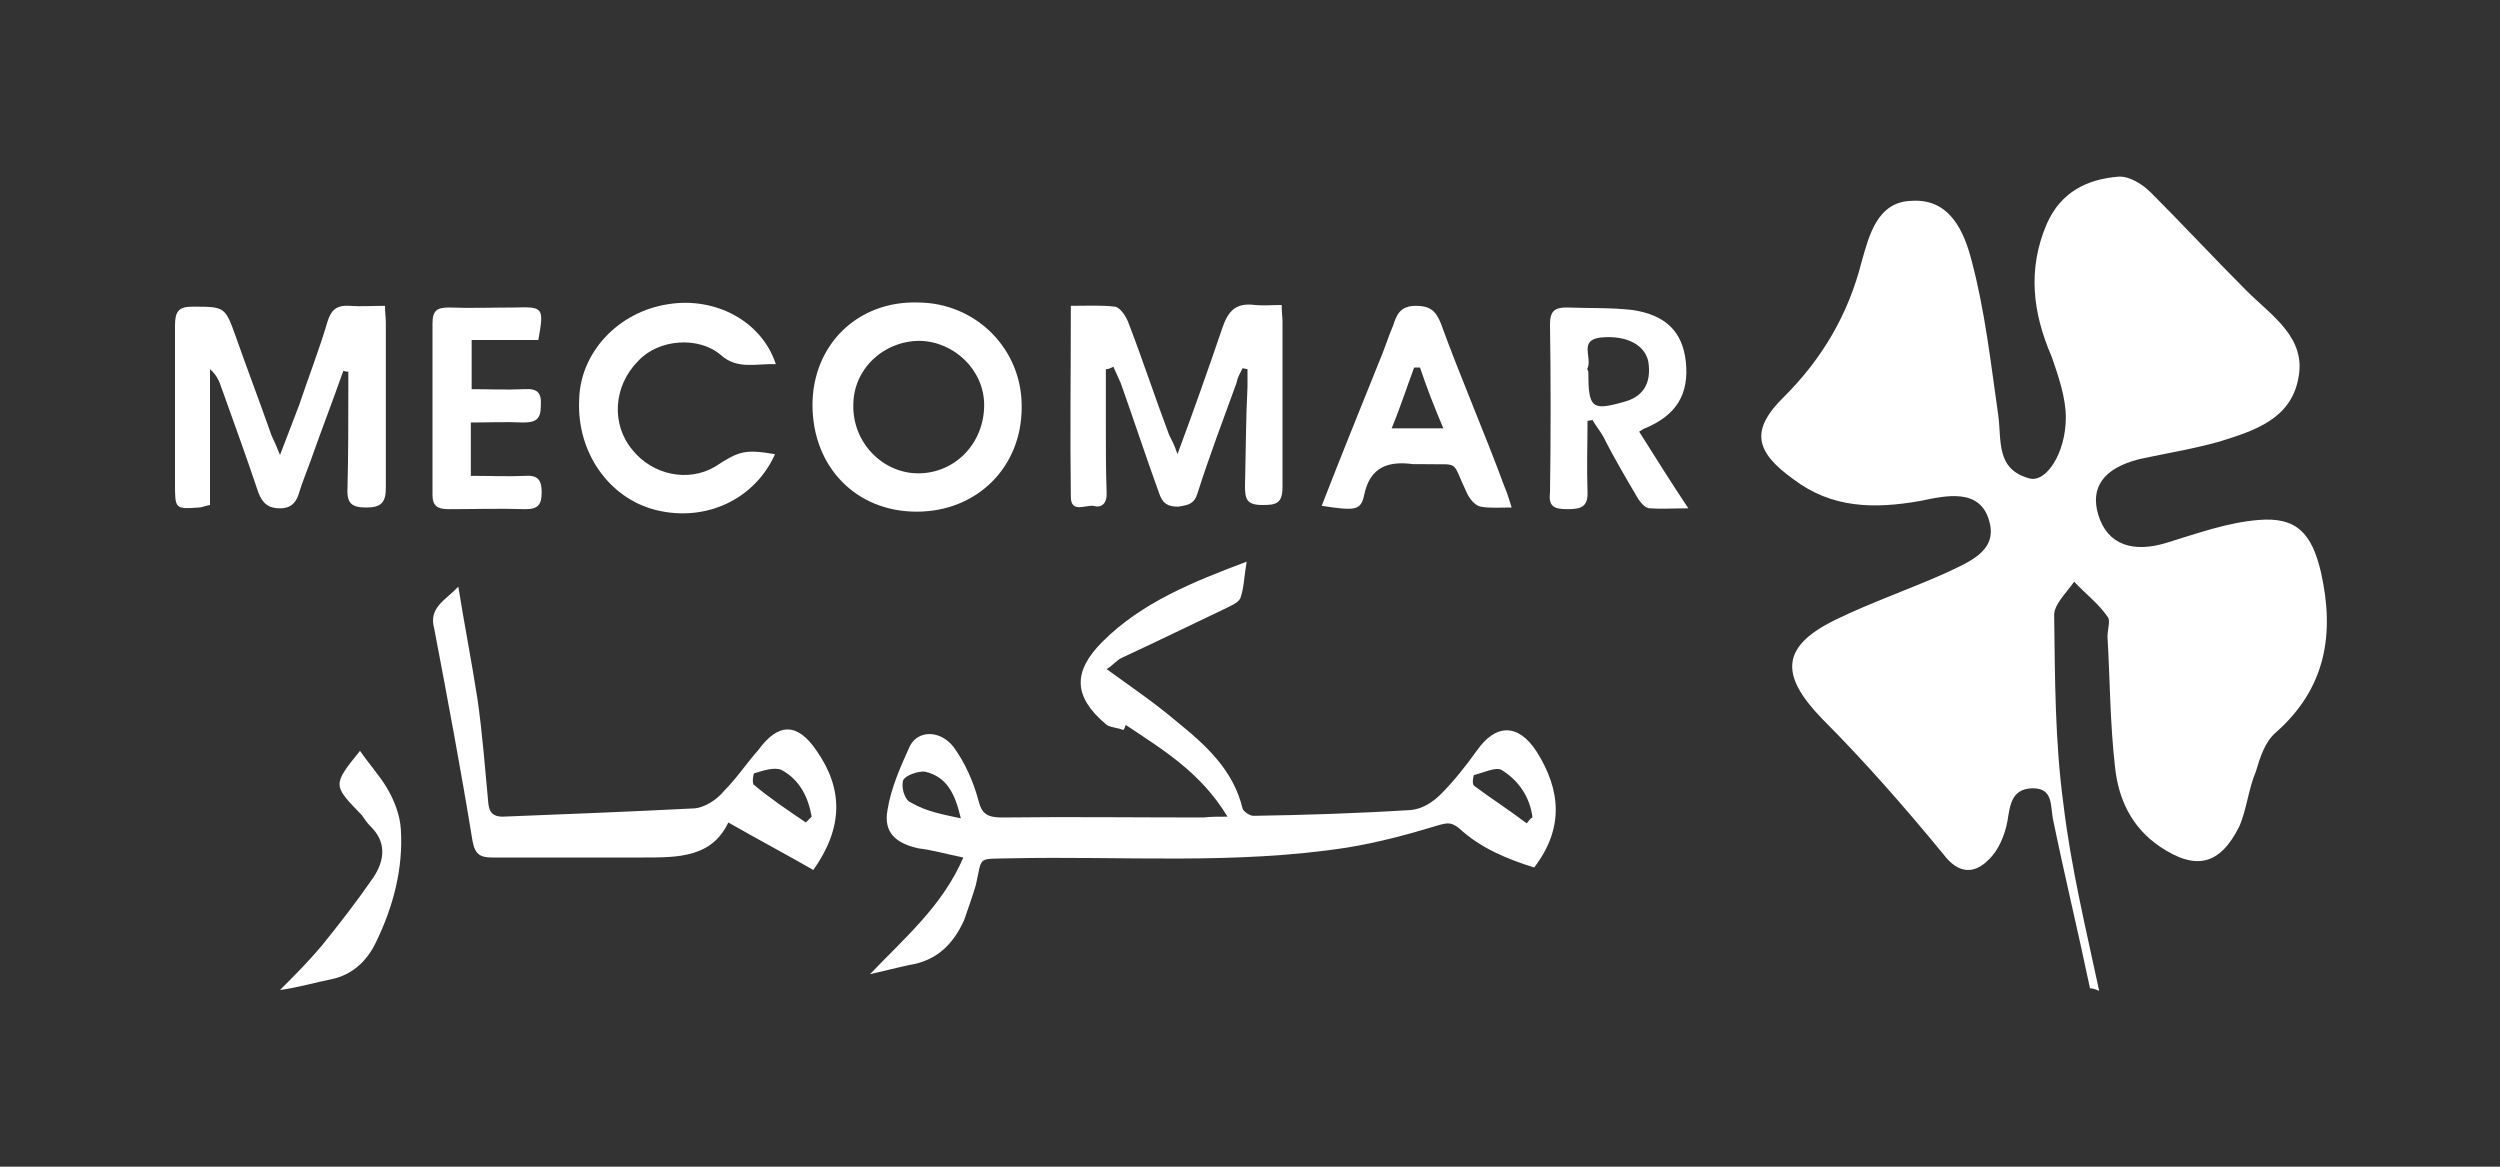 <?xml version="1.0" encoding="utf-8"?>
<!-- Generator: Adobe Illustrator 23.0.1, SVG Export Plug-In . SVG Version: 6.00 Build 0)  -->
<svg version="1.1" id="Calque_1" xmlns="http://www.w3.org/2000/svg" xmlns:xlink="http://www.w3.org/1999/xlink" x="0px" y="0px"
	 width="300px" height="140px" viewBox="0 0 300 140" style="enable-background:new 0 0 300 140;" xml:space="preserve">
<rect x="0" y="0" width="300" height="140" fill="#333333" stroke="none"/>
<style type="text/css">
	.st0{fill:#FFFFFF;}
</style>
<g>
	<g>
		<path class="st0" d="M250.8,118.6c-1.4-6.7-3-13.3-4.4-20.1c-0.4-1.7,0.1-4-2.6-3.9c-2.4,0.1-2.6,2-2.9,3.9
			c-0.3,1.7-1.1,3.6-2.3,4.7c-1.7,1.7-3.6,1.7-5.4-0.7c-4.6-5.6-9.5-11.2-14.6-16.3c-5-5.2-4.9-8.6,1.6-11.8
			c4.3-2.1,8.7-3.6,13.2-5.6c2.7-1.3,6.4-2.6,5.3-6.3c-1.1-4-5.3-3-8.2-2.4c-5.6,1-10.7,0.9-15.3-2.6c-4.6-3.3-5.2-5.9-1.1-9.9
			c4.6-4.6,7.7-9.9,9.3-16.2c0.9-3.2,1.9-7.2,6-7.3c4.6-0.3,6.3,3.7,7.2,7.2c1.6,6,2.3,12.3,3.2,18.6c0.4,3-0.3,6.4,3.7,7.5
			c2,0.6,4.4-3,4.4-7.3c0-2.4-0.9-5-1.7-7.3c-2.3-5.3-2.9-10.5-0.6-15.9c1.7-3.9,4.9-5.4,8.6-5.7c1.3-0.1,2.9,0.9,3.9,1.9
			c3.9,3.9,7.6,7.9,11.5,11.8c3,3,7.2,5.6,6.2,10.5c-0.9,4.9-5.3,6.3-9.5,7.6c-3.2,0.9-6.4,1.4-9.6,2.1c-4.3,1.1-5.9,3.4-4.9,6.7
			c1.1,3.6,4.2,4.6,8.3,3.3c3.6-1.1,7.2-2.4,10.9-2.7c4.6-0.4,6.4,1.6,7.5,6.2c1.7,7.5,0.6,14-5.4,19.3c-1.3,1.1-1.9,3-2.4,4.7
			c-0.9,2.1-1.1,4.6-2,6.6c-2.3,4.6-5.2,5.3-9.5,2.4c-3.4-2.3-5-5.7-5.4-9.6c-0.6-5.2-0.6-10.5-0.9-15.6c0-0.9,0.4-2,0-2.4
			c-1.1-1.6-2.6-2.7-4-4.2c-0.9,1.3-2.4,2.7-2.4,4c0.1,7.6,0.1,15.2,1.1,22.6c0.9,7.6,2.7,15,4.3,22.5
			C251.2,118.6,251,118.6,250.8,118.6z"/>
		<path class="st0" d="M147.3,98c-3.2-5.3-7.7-8-12.2-11c-0.1,0.1-0.1,0.4-0.3,0.6c-0.7-0.3-1.7-0.3-2.1-0.7c-3.9-3.3-4-6.3-0.4-9.9
			c4.7-4.7,10.9-7.2,17.3-9.6c-0.3,1.7-0.3,3-0.7,4.2c-0.1,0.6-1,1-1.6,1.3c-4.2,2-8.3,4-12.6,6c-0.7,0.3-1.1,0.9-1.9,1.4
			c2.9,2.1,5.7,4,8.3,6.2c3.6,2.9,6.9,5.9,8,10.5c0.1,0.4,0.9,0.9,1.3,0.9c6.3-0.1,12.6-0.3,18.9-0.7c1.3-0.1,2.6-0.9,3.6-1.9
			c1.6-1.6,3-3.4,4.3-5.2c2.3-3.3,5-3.3,7.2,0.1c2.9,4.6,3.3,9.2-0.3,13.9c-3.2-1-6.4-2.3-9-4.7c-0.9-0.7-1.3-0.7-2.4-0.4
			c-3.6,1.1-7.3,2.1-11,2.7c-13.5,2.1-26.9,1-40.6,1.3c-3.9,0.1-3.2-0.3-4,3.2c-0.4,1.4-0.9,2.7-1.4,4.2c-1.3,2.9-3.3,4.9-6.6,5.4
			c-1.4,0.3-2.9,0.7-4.7,1.1c4.2-4.4,8.7-8.2,11.2-14c-2-0.4-3.7-0.9-5.4-1.1c-2.7-0.6-4.2-1.9-3.7-4.6c0.4-2.6,1.6-5.3,2.7-7.7
			c1-1.9,3.6-1.9,5.2,0.1c1.4,1.9,2.4,4.2,3,6.4c0.4,1.7,1.1,2.1,2.9,2.1c8-0.1,16.1,0,24.1,0C145.3,98,146,98,147.3,98z
			 M183.2,98.8c0.3-0.3,0.4-0.6,0.7-0.7c-0.3-2.4-1.6-4.4-3.7-5.7c-0.7-0.4-2.1,0.3-3.3,0.6c-0.1,0-0.3,1.1,0,1.3
			C178.9,95.8,181.1,97.2,183.2,98.8z M115.3,98.2c-0.7-3-1.7-5-4.3-5.6c-0.7-0.1-2.3,0.4-2.6,1c-0.3,0.7,0.1,2.4,0.9,2.7
			C111.2,97.4,113,97.7,115.3,98.2z"/>
		<path class="st0" d="M55,70.4c0.7,4.4,1.6,9,2.3,13.5c0.6,4.2,0.9,8.3,1.3,12.5c0.1,1.1,0.6,1.6,1.7,1.6c7.7-0.3,15.3-0.6,23.1-1
			c1.1-0.1,2.6-1,3.4-2c1.6-1.6,2.7-3.3,4.2-5c2.4-3.3,4.7-3.3,7,0.1c3.2,4.6,3.2,9.2-0.4,14.3c-3.3-1.9-6.7-3.7-10.2-5.7
			c-2,4.2-6,4.2-10.2,4.2c-6,0-12,0-18.1,0c-1.4,0-2.1-0.3-2.4-2c-1.4-8.6-3-17.1-4.6-25.5C51.4,72.9,53.5,72,55,70.4z M96.7,98.7
			c0.3-0.3,0.4-0.4,0.7-0.7c-0.4-2.3-1.4-4.4-3.6-5.6c-0.9-0.4-2.3,0.1-3.3,0.4c-0.1,0-0.3,1.3,0,1.4C92.4,95.8,94.5,97.2,96.7,98.7
			z"/>
		<path class="st0" d="M41.2,44.5c-1.3,3.7-2.7,7.3-4,11c-0.4,1.1-0.9,2.3-1.3,3.6c-0.3,1.1-0.9,1.9-2.3,1.9c-1.4,0-2.1-0.6-2.6-1.9
			c-1.4-4.2-2.9-8.3-4.4-12.5c-0.3-0.9-0.6-1.6-1.4-2.3c0,5.4,0,10.9,0,16.3c-0.6,0.1-1,0.3-1.3,0.3C21,61.1,21,61.1,21,58
			c0-6.3,0-12.6,0-18.9c0-1.7,0.4-2.3,2.1-2.3c3.9,0,3.9,0,5.2,3.6c1.4,4,2.9,7.9,4.3,11.9c0.3,0.6,0.6,1.3,1,2.3
			c0.9-2.3,1.6-4.2,2.3-6c1.1-3.3,2.4-6.6,3.4-10c0.4-1.3,1-2,2.6-1.9c1.3,0.1,2.7,0,4.3,0c0,0.9,0.1,1.4,0.1,2c0,6.6,0,13.3,0,19.9
			c0,1.7-0.6,2.3-2.3,2.3s-2.4-0.4-2.3-2.3c0.1-4,0.1-7.9,0.1-11.9c0-0.7,0-1.4,0-2.1C41.6,44.6,41.5,44.6,41.2,44.5z"/>
		<path class="st0" d="M132.7,44.3c0,2.1,0,4.2,0,6.3c0,2.9,0,5.9,0.1,8.7c0,1.1-0.6,1.7-1.6,1.4c-1-0.1-2.7,0.9-2.7-1.1
			c-0.1-7.6,0-15,0-22.9c1.9,0,3.6-0.1,5.3,0.1c0.6,0.1,1.3,1.1,1.6,1.9c1.7,4.4,3.2,9,4.9,13.5c0.3,0.6,0.6,1.1,1,2.3
			c2-5.4,3.7-10.2,5.4-15.2c0.7-2,1.6-3,3.9-2.7c1,0.1,2,0,3.2,0c0,0.9,0.1,1.4,0.1,2c0,6.6,0,13.3,0,19.9c0,2-0.9,2.1-2.4,2.1
			c-1.9,0-2.1-0.7-2.1-2.3c0.1-4,0.1-7.9,0.3-11.9c0-0.7,0-1.4,0-2.1c-0.1,0-0.4-0.1-0.6-0.1c-0.3,0.6-0.6,1.1-0.7,1.7
			c-1.6,4.4-3.3,8.9-4.7,13.3c-0.4,1.3-1.1,1.4-2.3,1.6c-1.3,0-1.9-0.4-2.3-1.6c-1.6-4.4-3-8.7-4.6-13.2c-0.3-0.7-0.6-1.3-0.9-2
			C133.1,44.3,132.8,44.3,132.7,44.3z"/>
		<path class="st0" d="M110,61.4c-7.3,0-12.5-5.4-12.5-12.8c0-7.2,5.4-12.5,12.6-12.3c7,0,12.6,5.6,12.5,12.6
			C122.6,56.1,117.2,61.4,110,61.4z M110.2,56.8c4.4,0,7.9-3.6,7.9-8.2c0-4.2-3.6-7.6-7.7-7.7c-4.4,0-8,3.4-8,7.7
			C102.3,53.1,105.9,56.8,110.2,56.8z"/>
		<path class="st0" d="M196.7,51.8c1.9,3,3.7,5.9,5.9,9.2c-1.9,0-3.3,0.1-4.6,0c-0.6,0-1.1-0.7-1.4-1.1c-1.4-2.4-2.9-4.9-4.2-7.5
			c-0.4-0.7-0.9-1.3-1.3-2c-0.1,0-0.4,0.1-0.6,0.1c0,2.9-0.1,5.6,0,8.5c0.1,1.9-0.9,2.1-2.4,2.1c-1.6,0-2.3-0.3-2.1-2
			c0.1-6.7,0.1-13.5,0-20.2c0-1.6,0.6-2,2-2c2.6,0.1,5.3,0,7.9,0.3c4,0.6,6,2.6,6.4,6.2c0.4,3.9-1.1,6.4-4.9,8
			C197.3,51.4,197.2,51.5,196.7,51.8z M190.6,44.6c0,4.3,0.4,4.7,4,3.7c2.6-0.6,3.6-2.3,3.2-4.9c-0.4-2-2.6-3.2-5.7-2.9
			c-2.7,0.3-1,2.4-1.6,3.7C190.4,44.3,190.6,44.5,190.6,44.6z"/>
		<path class="st0" d="M93,54.5c-2.4,5.4-8.3,8.2-14.3,6.7c-5.6-1.4-9.5-6.9-9.2-13.2c0.1-5.7,4.7-10.6,10.7-11.5
			c5.6-0.9,11.2,2,12.9,7.2c-2.3-0.1-4.6,0.7-6.6-1.1c-2.7-2.3-7.5-1.9-9.9,0.7c-3,3-3.3,7.6-0.7,10.7c2.4,3,6.7,3.9,9.9,2
			C88.7,54.1,89.4,53.9,93,54.5z"/>
		<path class="st0" d="M158.6,60.7c2.3-5.9,4.6-11.6,6.9-17.3c0.6-1.4,1.1-3,1.7-4.4c0.4-1.3,0.9-2.3,2.7-2.3c1.7,0,2.4,0.6,3,2.1
			c2.4,6.6,5.2,13,7.6,19.5c0.3,0.7,0.6,1.6,0.9,2.6c-1.4,0-2.7,0.1-3.7-0.1c-0.7-0.1-1.4-1-1.7-1.7c-1.9-4-0.7-3.3-5-3.4
			c-0.4,0-1,0-1.4,0c-3-0.4-5.2,0.3-5.9,3.7C163.3,61.3,162.6,61.3,158.6,60.7z M170.4,44.1c-0.3,0-0.4,0-0.7,0
			c-0.9,2.4-1.7,4.9-2.7,7.3c2.3,0,4.2,0,6.2,0C172.1,48.8,171.2,46.5,170.4,44.1z"/>
		<path class="st0" d="M64.6,40.8c-2.7,0-5.3,0-8,0c0,2,0,3.7,0,5.9c2.1,0,4.2,0.1,6.3,0c1.6-0.1,2.1,0.4,2,2c0,1.6-0.6,2-2.1,2
			c-2-0.1-4.2,0-6.3,0c0,2.1,0,4.2,0,6.4c2.3,0,4.4,0.1,6.6,0c1.6-0.1,1.9,0.7,1.9,2c0,1.4-0.4,2-1.9,2c-3.2-0.1-6.3,0-9.3,0
			c-1.3,0-1.9-0.4-1.9-1.7c0-6.9,0-13.8,0-20.6c0-1.6,0.6-1.9,2-1.9c2.6,0.1,5.3,0,7.9,0C65.2,36.8,65.3,36.9,64.6,40.8z"/>
		<path class="st0" d="M43.2,90.1c1.1,1.6,2.3,2.9,3.2,4.4s1.6,3.3,1.7,5c0.3,4.7-0.9,9.3-3,13.6c-1.1,2.3-2.9,3.9-5.3,4.4
			c-2,0.4-4,1-6.2,1.3c1.7-1.7,3.4-3.4,5-5.3c2.1-2.6,4.2-5.3,6.2-8.2c1.4-2.1,1.6-4.3-0.4-6.2c-0.4-0.4-0.7-0.9-1-1.3
			C39.9,94.2,39.9,94.2,43.2,90.1z"/>
	</g>
</g>
</svg>
